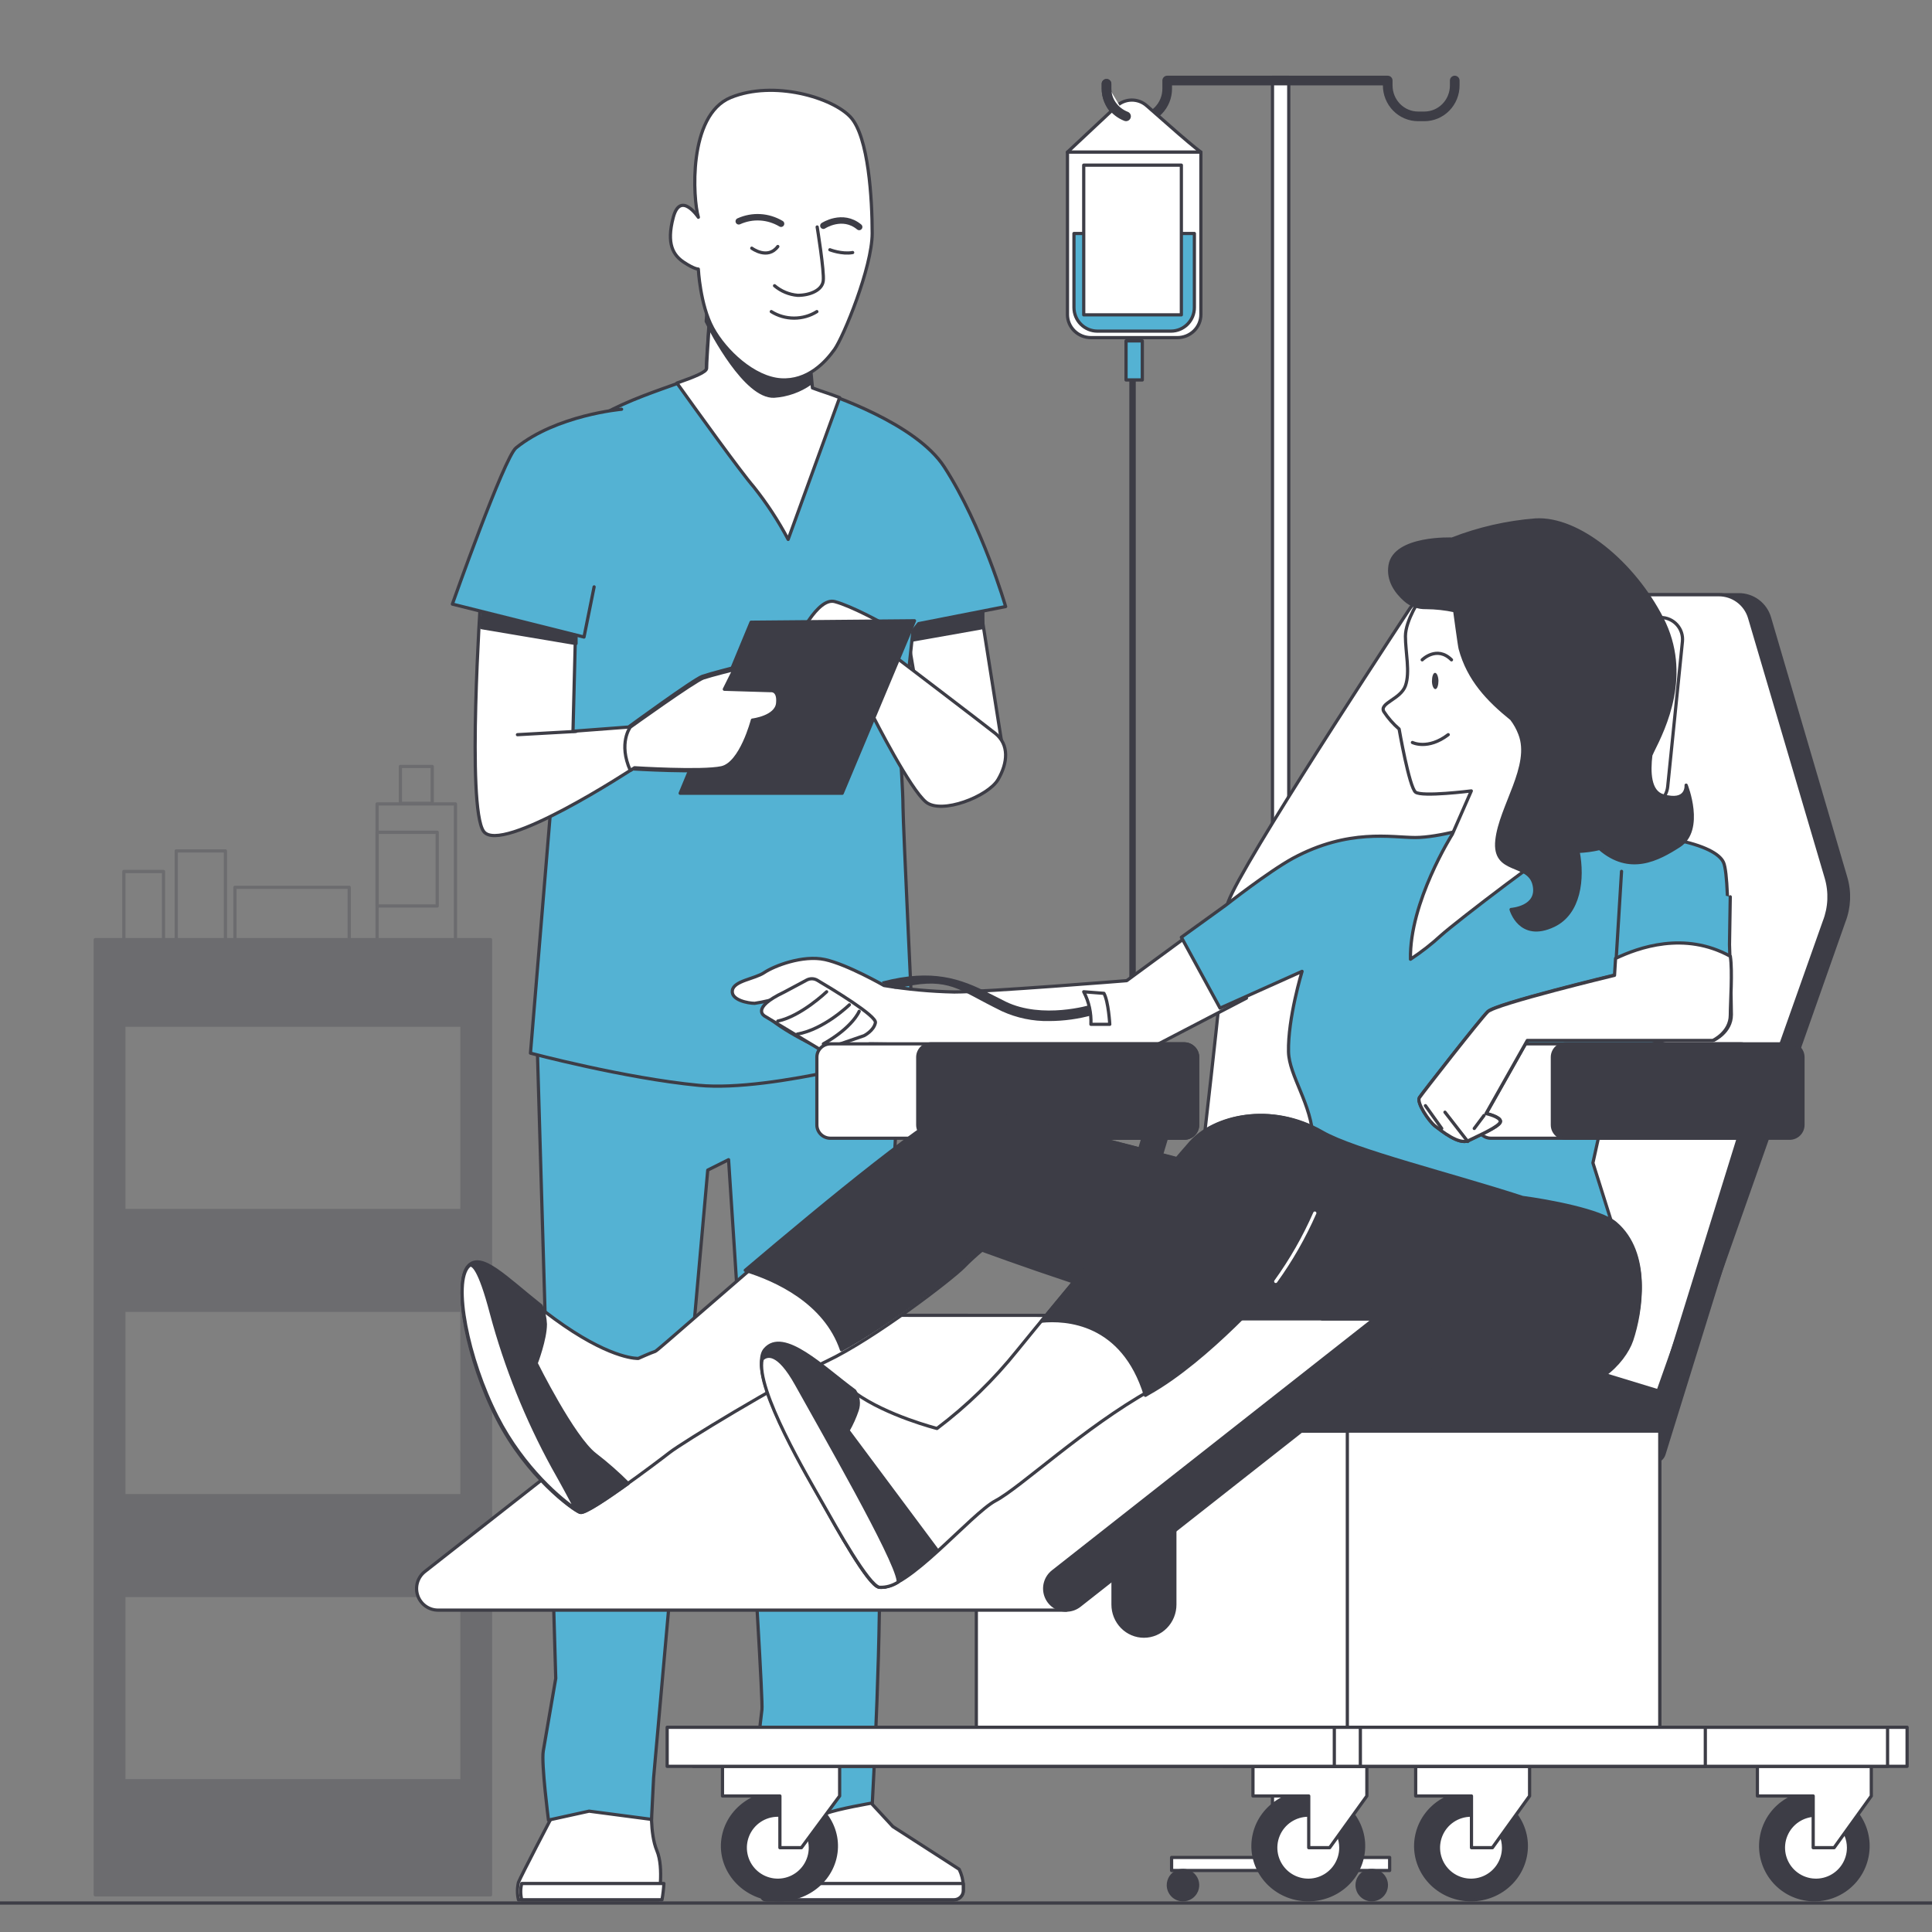 <svg xmlns="http://www.w3.org/2000/svg" width="600" height="600" viewBox="0 0 600 600" fill="none"><rect x="0" y="0" width="600" height="600" fill="#808080" stroke="none"/><g clip-path="url(#clip0_3723_23011)"><g opacity="0.3"><path d="M29.592 291.812V588.454H152.334V291.812H29.592ZM143.461 553.034H38.465V495.477H143.461V553.034ZM143.461 464.485H38.465V406.927H143.461V464.485ZM143.461 375.935H38.465V318.377H143.461V375.935Z" fill="#3D3D46" stroke="#3D3D46" stroke-linecap="round" stroke-linejoin="round"></path><path d="M141.445 249.66H117.119V292.149H141.445V249.66Z" stroke="#3D3D46" stroke-linecap="round" stroke-linejoin="round"></path><path d="M135.782 258.469H117.119V281.359H135.782V258.469Z" stroke="#3D3D46" stroke-linecap="round" stroke-linejoin="round"></path><path d="M134.224 238.031H124.345V249.498H134.224V238.031Z" stroke="#3D3D46" stroke-linecap="round" stroke-linejoin="round"></path><path d="M108.456 275.572H72.964V292.796H108.456V275.572Z" stroke="#3D3D46" stroke-linecap="round" stroke-linejoin="round"></path><path d="M70.01 264.256H54.733V297.212H70.01V264.256Z" stroke="#3D3D46" stroke-linecap="round" stroke-linejoin="round"></path><path d="M50.786 270.646H38.467V297.226H50.786V270.646Z" stroke="#3D3D46" stroke-linecap="round" stroke-linejoin="round"></path></g><path d="M270.854 560.297L277.283 567.249L297.885 580.521C298.65 582.101 299.085 583.817 299.166 585.566V587.172C299.146 587.925 298.828 588.642 298.278 589.168C297.728 589.695 296.991 589.989 296.223 589.989H237.669C237.421 589.992 237.178 589.906 236.989 589.746C236.8 589.586 236.676 589.365 236.64 589.123C235.995 585.229 235.611 581.298 235.492 577.356C235.492 572.309 238.7 555.873 238.7 555.873L268.926 554.615L270.854 560.297Z" fill="white" stroke="#3D3D46" stroke-linecap="round" stroke-linejoin="round"></path><path d="M237.101 589.146C237.136 589.381 237.26 589.598 237.448 589.751C237.635 589.906 237.876 589.99 238.123 589.989H296.237C296.999 589.989 297.73 589.703 298.275 589.19C298.819 588.679 299.135 587.983 299.155 587.252V585.693C299.169 585.441 299.169 585.188 299.155 584.936H236.503C236.723 586.718 236.956 588.248 237.101 589.146Z" fill="white" stroke="#3D3D46" stroke-linecap="round" stroke-linejoin="round"></path><path d="M172.707 555.822L171.687 563.681C171.687 563.681 161.766 582.617 161.011 584.588C160.597 586.366 160.597 588.211 161.011 589.99H204.513C204.513 589.99 206.287 580.159 204.01 574.757C201.732 569.356 202.398 560.294 202.398 560.294L201.201 555.822C201.201 555.822 179.11 553.107 172.707 555.822Z" fill="white" stroke="#3D3D46" stroke-linecap="round" stroke-linejoin="round"></path><path d="M162.023 589.989H205.59C205.89 588.316 206.087 586.629 206.182 584.936H162.023C161.607 586.599 161.607 588.325 162.023 589.989Z" fill="white" stroke="#3D3D46" stroke-linecap="round" stroke-linejoin="round"></path><path d="M279.963 322.788C279.963 322.788 271.555 454.251 272.844 478.095C274.131 501.94 270.904 559.937 270.904 559.937C270.904 559.937 259.908 561.824 256.681 563.152C253.454 564.479 237.143 565.732 237.143 565.732C236.252 560.179 235.649 554.582 235.338 548.967C235.396 542.934 235.826 536.911 236.625 530.932C237.276 527.067 226.264 360.155 226.264 360.155L219.797 363.384L202.982 552.136L202.331 565.024L182.942 562.473L170.332 565.246C170.332 565.246 168.067 547.654 168.718 543.79C169.37 539.926 172.595 521.228 172.595 521.228L166.765 322.154C166.765 322.154 250.212 325.974 279.963 322.788Z" fill="#54B2D3" stroke="#3D3D46" stroke-linecap="round" stroke-linejoin="round"></path><path d="M303.836 184.701L311.294 231.876L308.224 237.257L285.814 220.636L280.973 192.34L303.836 184.701Z" fill="white" stroke="#3D3D46" stroke-linecap="round" stroke-linejoin="round"></path><path d="M282.995 198.852L305.23 194.908V189.756L285.331 193.518L282.995 198.852Z" fill="#3D3D46" stroke="#3D3D46" stroke-linecap="round" stroke-linejoin="round"></path><path d="M220.69 93.736C220.69 93.736 219.365 111.398 219.365 114.519C219.365 117.639 194.58 122.482 182.636 131.768C175.921 136.994 167.586 148.136 167.586 154.774C167.586 161.41 171.135 249.867 171.135 249.867L164.743 327.065C164.743 327.065 194.006 334.851 217.008 337.059C240.012 339.266 283.794 326.432 283.794 326.432C283.794 326.432 280.435 255.564 280.435 250.706C280.435 245.849 279.553 233.044 279.553 233.044L283.528 195.895L285.296 193.674L312.305 188.375C312.305 188.375 305.117 163.354 293.263 145.029C284.427 131.313 257.418 122.467 254.767 121.583L252.116 120.701L251.232 111.413C251.232 111.413 227.332 102.14 220.69 93.736Z" fill="#54B2D3" stroke="#3D3D46" stroke-linecap="round" stroke-linejoin="round"></path><path d="M252.32 120.481L251.433 111.265C251.433 111.265 227.445 102.047 220.779 93.736C220.779 93.736 219.449 111.265 219.449 114.361C219.449 115.573 215.606 117.048 210.225 118.962C215.827 126.792 229.869 146.35 234.11 151.245C238.161 156.334 241.727 161.781 244.767 167.517L260.759 123.476C257.803 122.351 255.631 121.65 254.98 121.431L252.32 120.481Z" fill="white" stroke="#3D3D46" stroke-linecap="round" stroke-linejoin="round"></path><path d="M251.663 119.063L250.869 110.975C250.869 110.975 226.533 101.91 219.772 93.736C219.772 93.736 219.561 96.379 219.321 99.784C221.06 103.261 231.527 123.387 240.389 123.042C244.463 122.765 248.374 121.386 251.663 119.063Z" fill="#3D3D46" stroke="#3D3D46" stroke-linecap="round" stroke-linejoin="round"></path><path d="M276.609 202.893C276.609 202.893 304.689 224.252 309.067 227.732C313.446 231.211 313.023 236.882 309.943 242.116C306.863 247.351 292.43 253.006 287.585 249.091C282.74 245.176 271.794 223.817 270.508 221.177C269.225 218.539 264.802 207.243 264.802 207.243L276.609 202.893Z" fill="white" stroke="#3D3D46" stroke-linecap="round" stroke-linejoin="round"></path><path d="M274.051 193.543C274.051 193.543 264.618 188.268 259.236 186.828C253.854 185.39 247.62 198.849 247.62 198.849L275.92 198.369L274.051 193.543Z" fill="white" stroke="#3D3D46" stroke-linecap="round" stroke-linejoin="round"></path><path d="M233.254 193.237L211.235 246.354H261.552L284.005 192.787L233.254 193.237Z" fill="#3D3D46" stroke="#3D3D46" stroke-linecap="round" stroke-linejoin="round"></path><path d="M195.192 225.793C195.192 225.793 215.488 210.941 218.129 210.042C220.77 209.144 227.83 207.347 227.83 207.347L224.748 213.65L239.291 214.1C239.291 214.1 241.947 213.65 241.507 218.142C241.066 222.633 233.568 223.547 233.568 223.547C233.568 223.547 230.031 237.485 223.822 238.788C217.615 240.09 196.468 238.788 196.468 238.788C196.468 238.788 155.465 265.736 150.169 258.146C144.87 250.555 149.288 185.713 149.288 185.713L178.828 192.45L177.949 227.094L195.192 225.793Z" fill="white" stroke="#3D3D46" stroke-linecap="round" stroke-linejoin="round"></path><path d="M149.583 194.924L178.893 199.862V197.393L149.961 188.744L149.583 194.924Z" fill="#3D3D46" stroke="#3D3D46" stroke-linecap="round" stroke-linejoin="round"></path><path d="M178.893 227.15L160.701 228.161" stroke="#3D3D46" stroke-linecap="round" stroke-linejoin="round"></path><path d="M241.507 218.4C241.943 214.05 239.318 214.484 239.318 214.484L224.949 214.05L227.994 207.945C227.994 207.945 221.021 209.686 218.41 210.555C215.801 211.426 195.749 225.808 195.749 225.808C195.749 225.808 191.935 230.781 195.749 239.277L197.053 238.436C197.053 238.436 217.976 239.755 224.079 238.436C230.184 237.117 233.663 223.633 233.663 223.633C233.663 223.633 241.073 222.763 241.507 218.4Z" fill="white" stroke="#3D3D46" stroke-linecap="round" stroke-linejoin="round"></path><path d="M193.043 127.09C193.043 127.09 172.833 128.866 160.247 139.098C156.571 142.059 140.487 187.607 140.487 187.607L181.368 197.839L184.507 182.261" fill="#54B2D3"></path><path d="M193.043 127.09C193.043 127.09 172.833 128.866 160.247 139.098C156.571 142.059 140.487 187.607 140.487 187.607L181.368 197.839L184.507 182.261" stroke="#3D3D46" stroke-linecap="round" stroke-linejoin="round"></path><path d="M216.883 67.468C216.883 67.468 211.323 59.148 209.099 67.468C206.875 75.786 209.099 79.288 212.42 81.476C215.741 83.663 216.868 83.559 216.868 83.559C216.868 83.559 217.43 94.657 221.316 101.867C225.199 109.078 234.125 117.397 242.474 117.959C250.82 118.521 256.395 112.403 259.167 108.516C261.94 104.63 270.866 82.997 270.866 72.462C270.866 61.926 269.754 42.51 264.179 36.407C258.604 30.305 240.263 24.808 226.906 30.305C213.547 35.802 215.206 61.926 216.883 67.468Z" fill="white" stroke="#3D3D46" stroke-linecap="round" stroke-linejoin="round"></path><path d="M253.779 70.492C253.779 70.492 256.038 84.314 255.664 87.248C255.29 90.181 251.502 91.717 247.73 91.717C245.076 91.494 242.562 90.452 240.545 88.737" stroke="#3D3D46" stroke-linecap="round" stroke-linejoin="round"></path><path d="M239.535 96.772C241.614 98.087 244.083 98.793 246.61 98.793C249.138 98.793 251.606 98.087 253.684 96.772" stroke="#3D3D46" stroke-linecap="round" stroke-linejoin="round"></path><path d="M242.567 69.482C240.574 68.297 238.355 67.614 236.077 67.484C233.802 67.354 231.527 67.781 229.428 68.733" stroke="#3D3D46" stroke-width="2" stroke-linecap="round" stroke-linejoin="round"></path><path d="M255.706 70.103C255.706 70.103 261.638 66.183 266.824 70.492" stroke="#3D3D46" stroke-width="2" stroke-linecap="round" stroke-linejoin="round"></path><path d="M233.471 77.078C233.471 77.078 238.392 80.775 241.556 76.555" stroke="#3D3D46" stroke-linecap="round" stroke-linejoin="round"></path><path d="M257.727 77.566C257.727 77.566 261.449 79.036 264.802 78.431" stroke="#3D3D46" stroke-linecap="round" stroke-linejoin="round"></path><path d="M395.182 577.861H400.235V24H395.182V577.861Z" fill="white" stroke="#3D3D46" stroke-linecap="round" stroke-linejoin="round"></path><path d="M363.85 580.892H431.567V576.85H363.85V580.892Z" fill="white" stroke="#3D3D46" stroke-linecap="round" stroke-linejoin="round"></path><path d="M362.84 585.455C362.837 584.555 363.101 583.674 363.599 582.923C364.098 582.174 364.807 581.59 365.637 581.243C366.468 580.896 367.383 580.805 368.267 580.978C369.15 581.151 369.961 581.584 370.598 582.22C371.236 582.855 371.671 583.665 371.848 584.548C372.024 585.43 371.935 586.346 371.591 587.178C371.247 588.009 370.664 588.721 369.916 589.221C369.167 589.722 368.288 589.989 367.387 589.989C366.184 589.989 365.028 589.512 364.176 588.662C363.324 587.811 362.842 586.658 362.84 585.455Z" fill="#3D3D46" stroke="#3D3D46" stroke-linecap="round" stroke-linejoin="round"></path><path d="M421.46 585.441C421.46 584.541 421.727 583.662 422.227 582.913C422.726 582.166 423.437 581.583 424.268 581.239C425.099 580.894 426.013 580.804 426.896 580.981C427.778 581.156 428.588 581.589 429.224 582.225C429.86 582.86 430.293 583.671 430.468 584.553C430.645 585.435 430.554 586.351 430.21 587.181C429.866 588.012 429.282 588.723 428.535 589.222C427.787 589.722 426.908 589.989 426.009 589.989C425.411 589.989 424.82 589.871 424.268 589.643C423.716 589.414 423.215 589.079 422.792 588.657C422.37 588.234 422.035 587.733 421.807 587.181C421.577 586.629 421.46 586.037 421.46 585.441Z" fill="#3D3D46" stroke="#3D3D46" stroke-linecap="round" stroke-linejoin="round"></path><path d="M451.781 25.012V26.528C451.784 27.789 451.541 29.039 451.068 30.205C450.595 31.371 449.902 32.431 449.026 33.323C448.151 34.216 447.111 34.924 445.967 35.407C444.822 35.891 443.595 36.139 442.357 36.139H440.407C437.904 36.139 435.502 35.127 433.733 33.324C431.963 31.522 430.968 29.077 430.968 26.528V25.012H362.484V27.544C362.486 28.804 362.243 30.053 361.771 31.218C361.298 32.383 360.604 33.442 359.728 34.334C358.853 35.225 357.813 35.932 356.669 36.413C355.526 36.895 354.299 37.142 353.06 37.14C351.822 37.142 350.597 36.895 349.451 36.413C348.308 35.932 347.268 35.225 346.392 34.334C345.517 33.442 344.822 32.383 344.349 31.218C343.877 30.053 343.635 28.804 343.636 27.544V26.027" stroke="#3D3D46" stroke-width="3" stroke-linecap="round" stroke-linejoin="round"></path><path d="M351.722 117.996V326.199" stroke="#3D3D46" stroke-width="2" stroke-linecap="round" stroke-linejoin="round"></path><path d="M346.762 32.956C348.014 31.777 349.664 31.106 351.386 31.075C353.109 31.045 354.782 31.656 356.075 32.791C359.281 35.621 363.392 39.22 365.932 41.433C370.604 45.499 372.947 47.245 372.947 47.245H331.508L346.762 32.956Z" fill="white" stroke="#3D3D46" stroke-linecap="round" stroke-linejoin="round"></path><path d="M365.637 104.854H338.817C336.878 104.854 335.019 104.1 333.648 102.759C332.278 101.418 331.508 99.598 331.508 97.703V47.244H372.947V97.703C372.947 98.642 372.757 99.572 372.39 100.439C372.022 101.307 371.484 102.095 370.805 102.759C370.127 103.423 369.321 103.95 368.434 104.31C367.546 104.669 366.597 104.854 365.637 104.854Z" fill="white" stroke="#3D3D46" stroke-linecap="round" stroke-linejoin="round"></path><path d="M363.654 102.833H340.816C339.859 102.833 338.911 102.644 338.028 102.275C337.144 101.907 336.339 101.366 335.663 100.686C334.986 100.006 334.45 99.199 334.084 98.31C333.717 97.421 333.529 96.467 333.529 95.506V72.512H370.925V95.506C370.925 97.447 370.159 99.308 368.797 100.682C367.433 102.054 365.583 102.828 363.654 102.833Z" fill="#54B2D3" stroke="#3D3D46" stroke-linecap="round" stroke-linejoin="round"></path><path d="M349.701 117.996H354.754V105.867H349.701V117.996Z" fill="#54B2D3" stroke="#3D3D46" stroke-linecap="round" stroke-linejoin="round"></path><path d="M336.561 97.779H366.882V51.287H336.561V97.779Z" fill="white" stroke="#3D3D46" stroke-linecap="round" stroke-linejoin="round"></path><path d="M349.701 36.127C347.902 35.422 346.365 34.224 345.285 32.687C344.205 31.149 343.632 29.341 343.636 27.493V26.02" fill="white"></path><path d="M349.701 36.127C347.902 35.422 346.365 34.224 345.285 32.687C344.205 31.149 343.632 29.341 343.636 27.493V26.02" stroke="#3D3D46" stroke-width="3" stroke-linecap="round" stroke-linejoin="round"></path><path d="M515.455 444.449H303.209V538.444H515.455V444.449Z" fill="white" stroke="#3D3D46" stroke-linecap="round" stroke-linejoin="round"></path><path d="M355.259 508.124C352.713 508.124 350.271 507.09 348.47 505.25C346.669 503.409 345.658 500.914 345.658 498.31V451.23C345.658 448.628 346.669 446.132 348.47 444.292C350.271 442.452 352.713 441.418 355.259 441.418C357.806 441.418 360.248 442.452 362.049 444.292C363.848 446.132 364.861 448.628 364.861 451.23V498.31C364.861 500.914 363.848 503.409 362.049 505.25C360.248 507.09 357.806 508.124 355.259 508.124Z" fill="#3D3D46" stroke="#3D3D46" stroke-linecap="round" stroke-linejoin="round"></path><path d="M359.807 349.445L329.487 450.515" stroke="#3D3D46" stroke-width="8" stroke-linecap="round" stroke-linejoin="round"></path><path d="M539.973 184.701H452.7C451.066 184.695 449.454 185.098 448.012 185.873C446.57 186.648 445.343 187.773 444.436 189.144C432.352 207.654 387.01 277.25 388.083 281.693C389.303 286.876 370.925 439.396 370.925 439.396H518.655L572.626 286.209C574.33 281.846 574.538 277.036 573.214 272.541L549.529 191.823C548.918 189.754 547.654 187.939 545.931 186.655C544.208 185.371 542.116 184.685 539.973 184.701Z" fill="#3D3D46" stroke="#3D3D46" stroke-linecap="round" stroke-linejoin="round"></path><path d="M533.739 184.701H446.032C444.388 184.695 442.77 185.098 441.321 185.873C439.872 186.648 438.637 187.773 437.727 189.144C425.583 207.654 380.015 277.25 381.093 281.693C382.32 286.876 363.85 439.396 363.85 439.396H512.315L566.555 286.209C568.267 281.846 568.475 277.036 567.146 272.541L543.343 191.823C542.729 189.754 541.459 187.939 539.727 186.655C537.996 185.371 535.893 184.685 533.739 184.701Z" fill="white" stroke="#3D3D46" stroke-linecap="round" stroke-linejoin="round"></path><path d="M515.455 444.449H358.797L428.186 409.074L515.455 444.449Z" fill="#3D3D46" stroke="#3D3D46" stroke-linecap="round" stroke-linejoin="round"></path><path d="M374.112 286.779L349.911 304.554C349.911 304.554 306.271 308.074 296.365 308.074C289.055 307.916 281.764 307.245 274.545 306.064C274.545 306.064 263.137 299.51 256.206 298C249.274 296.49 240.335 300.024 237.36 302.033C234.385 304.041 227.945 304.554 227.439 307.575C226.933 310.595 232.407 311.592 234.385 311.592C237.246 311.154 240.066 310.482 242.819 309.584C242.819 309.584 237.851 312.605 238.357 315.126C238.863 317.648 254.718 326.196 257.187 326.196C259.656 326.196 270.083 324.187 270.083 324.187C270.083 324.187 307.268 324.686 320.654 324.686H358.836L387.096 309.976L374.112 286.779Z" fill="white" stroke="#3D3D46" stroke-linecap="round" stroke-linejoin="round"></path><path d="M325.823 317.096C320.797 317.198 315.806 316.161 311.157 314.049C309.383 313.175 307.74 312.332 306.185 311.521C297.254 306.887 293.088 303.289 278.774 307C277.981 307.194 277.175 307 275.225 305.947C274.506 305.543 273.377 304.99 274.169 304.78C289.48 300.826 298.279 303.84 307.431 308.588C308.972 309.382 310.585 310.208 312.33 311.068C323.74 316.61 338.597 312.105 338.729 312.056C338.916 311.996 339.11 311.978 339.302 312.003C339.495 312.028 339.68 312.093 339.849 312.197C340.019 312.3 340.167 312.44 340.287 312.608C340.406 312.775 340.495 312.968 340.549 313.175C340.601 313.38 340.617 313.597 340.595 313.809C340.571 314.023 340.51 314.23 340.415 314.416C340.32 314.603 340.191 314.767 340.038 314.899C339.885 315.03 339.708 315.127 339.521 315.183C335.044 316.445 330.443 317.088 325.823 317.096Z" fill="#3D3D46"></path><path d="M336.561 308.004C338.173 311.082 338.947 314.584 338.796 318.111H344.647C344.647 318.111 344.264 311.074 342.838 308.49L336.561 308.004Z" fill="white" stroke="#3D3D46" stroke-linecap="round" stroke-linejoin="round"></path><path d="M516.977 323.066C516.977 323.066 536.239 321.097 536.239 318.626C536.239 316.154 537.721 273.245 535.248 267.813C532.773 262.381 515.495 257.452 482.396 258.932C473.994 259.303 458.689 256.461 458.689 256.461C458.689 256.461 446.954 260.101 439.545 260.101C432.137 260.101 418.801 257.23 401.51 266.555C393.835 270.773 380.661 281.134 380.661 281.134L366.882 291.08L378.899 313.09L404.369 301.663C404.369 301.663 399.923 316.242 400.162 326.663C400.324 334.063 407.465 343.091 407.762 353.704C408.37 375.595 402.221 399.854 402.221 399.854C418.77 404.112 434.445 411.231 448.539 420.888C456.673 426.496 473.861 432.062 474.378 432.313C474.897 432.565 497.331 427.592 498.738 425.356C506.146 413.442 506.635 401.75 503.183 388.116L494.693 361.15L502.102 327.507L516.977 323.066Z" fill="#54B2D3" stroke="#3D3D46" stroke-linecap="round" stroke-linejoin="round"></path><path d="M243.505 308.121L250.488 304.387C250.988 304.109 251.55 303.961 252.122 303.961C252.692 303.961 253.255 304.109 253.754 304.387C258.537 307.21 272.293 315.511 271.867 317.606C271.366 320.126 268.33 321.643 268.33 321.643L255.105 326.196L237.507 315.573C237.507 315.573 232.876 313.175 243.505 308.121Z" fill="white" stroke="#3D3D46" stroke-linecap="round" stroke-linejoin="round"></path><path d="M256.717 308.004C256.717 308.004 248.753 315.622 241.556 317.1" stroke="#3D3D46" stroke-linecap="round" stroke-linejoin="round"></path><path d="M263.791 312.047C263.791 312.047 255.933 319.703 247.62 321.143" stroke="#3D3D46" stroke-linecap="round" stroke-linejoin="round"></path><path d="M266.824 314.07C266.824 314.07 264.878 319.023 255.706 324.177" stroke="#3D3D46" stroke-linecap="round" stroke-linejoin="round"></path><path d="M367.717 324.178H257.903C255.573 324.178 253.684 326.034 253.684 328.325V349.341C253.684 351.631 255.573 353.488 257.903 353.488H367.717C370.047 353.488 371.936 351.631 371.936 349.341V328.325C371.936 326.034 370.047 324.178 367.717 324.178Z" fill="white" stroke="#3D3D46" stroke-linecap="round" stroke-linejoin="round"></path><path d="M367.742 324.178H289.21C286.894 324.178 285.016 326.034 285.016 328.325V349.341C285.016 351.631 286.894 353.488 289.21 353.488H367.742C370.058 353.488 371.936 351.631 371.936 349.341V328.325C371.936 326.034 370.058 324.178 367.742 324.178Z" fill="#3D3D46" stroke="#3D3D46" stroke-linecap="round" stroke-linejoin="round"></path><path d="M243.142 408.469L239.439 407.34C238.415 407.03 237.332 406.972 236.28 407.169C235.229 407.365 234.24 407.811 233.396 408.469L131.938 488.071C130.842 488.929 130.041 490.108 129.645 491.444C129.249 492.779 129.28 494.207 129.732 495.525C130.184 496.844 131.035 497.987 132.166 498.796C133.297 499.606 134.652 500.04 136.041 500.039H331.18L428.535 408.543L243.142 408.469Z" fill="white" stroke="#3D3D46" stroke-linecap="round" stroke-linejoin="round"></path><path d="M419.683 375.829C409.046 369.637 383.363 364.772 383.363 364.772C383.363 364.772 308.128 343.955 297.877 344.398C287.624 344.839 204.865 419.232 203.538 419.66C202.211 420.087 198.227 421.871 198.227 421.871C198.227 421.871 190.69 422.314 175.185 411.684C159.681 401.055 150.386 389.112 145.519 393.993C140.651 398.872 145.077 422.329 154.37 440.476C163.663 458.625 177.84 468.797 180.068 469.682C182.296 470.566 203.981 454.202 207.963 451.091C211.947 447.981 241.627 429.847 256.645 422.77C271.662 415.694 295.664 397.118 299.204 393.535C301.035 391.669 302.959 389.897 304.972 388.227C304.972 388.227 356.781 407.261 371.842 408.588C374.01 408.779 376.401 409.133 378.909 409.576H427.766L420.877 416.017C423.596 416.008 426.308 415.741 428.976 415.222C446.251 411.684 430.318 382.035 419.683 375.829Z" fill="white" stroke="#3D3D46" stroke-linecap="round" stroke-linejoin="round"></path><path d="M419.633 375.459C408.964 369.34 383.206 364.532 383.206 364.532C383.206 364.532 307.749 343.96 297.467 344.398C291.149 344.674 256.941 372.91 231.449 394.501C241.008 397.415 256.291 404.379 261.337 419.182C276.22 411.023 295.633 396.075 298.798 392.957C300.634 391.113 302.565 389.362 304.583 387.711C304.583 387.711 356.546 406.522 371.651 407.832C373.825 408.021 376.223 408.372 378.739 408.809H427.74L420.831 415.175C423.558 415.166 426.277 414.901 428.953 414.389C446.28 410.893 430.3 381.593 419.633 375.459Z" fill="#3D3D46" stroke="#3D3D46" stroke-linecap="round" stroke-linejoin="round"></path><path d="M184.853 451.75C177.977 446.538 166.505 423.383 166.505 423.383C166.505 423.383 169.366 415.919 169.366 411.244C169.291 409.279 168.848 407.344 168.062 405.542C156.783 396.584 149.61 388.925 145.535 393.03C140.63 397.957 145.091 421.725 154.427 440.105C163.765 458.482 178.006 468.785 180.244 469.68C181.445 470.173 188.337 465.575 195.064 460.722C191.857 457.513 188.446 454.515 184.853 451.75Z" fill="#3D3D46" stroke="#3D3D46" stroke-linecap="round" stroke-linejoin="round"></path><path d="M154.426 440.058C162.622 456.074 174.566 465.915 178.893 468.706C177.338 465.738 174.966 461.285 171.78 455.659C163.528 440.581 157.104 424.569 152.649 407.964C148.869 393.507 146.721 392.616 145.89 392.958C145.763 393.045 145.644 393.144 145.535 393.254C140.63 398.153 145.091 421.784 154.426 440.058Z" fill="white" stroke="#3D3D46" stroke-linecap="round" stroke-linejoin="round"></path><path d="M501.74 379.908C497.101 375.919 480.706 372.929 472.866 371.888C451.018 364.761 420.646 357.339 410.699 351.606C394.676 342.354 377.333 346.766 370.204 354.686C363.075 362.604 328.375 404.002 315.909 419.414C308.652 428.477 300.282 436.61 290.991 443.625C290.991 443.625 275.412 439.664 265.616 432.612C255.817 425.558 243.382 413.24 237.586 419.854C231.79 426.467 250.926 458.597 255.373 466.515C259.82 474.435 269.825 492.413 273.16 492.911C281.608 494.232 301.634 470.021 309.209 466.047C316.782 462.073 336.823 443.185 357.294 431.746C375.674 421.481 396.025 398.283 396.025 398.283C400.643 402.26 405.603 405.832 410.848 408.959H428.635C426.664 410.748 470.643 430.47 480.87 430.28C494.329 432.685 504.364 422.302 506.706 415.366C509.641 406.89 512.502 389.132 501.74 379.908Z" fill="white" stroke="#3D3D46" stroke-linecap="round" stroke-linejoin="round"></path><path d="M237.58 419.069C231.817 425.739 250.845 458.228 255.266 466.231C259.688 474.235 269.636 492.406 272.952 492.909C277.123 493.577 284.152 487.855 291.08 481.453L263.357 444.266C264.506 442.259 265.458 440.144 266.202 437.952C266.539 436.956 266.644 435.895 266.508 434.851C266.372 433.808 266.001 432.81 265.42 431.934C255.723 424.849 243.328 412.385 237.58 419.069Z" fill="#3D3D46" stroke="#3D3D46" stroke-linecap="round" stroke-linejoin="round"></path><path d="M506.749 416.153C509.633 407.541 512.5 389.592 501.711 380.269C497.058 376.237 480.621 373.214 472.758 372.162C450.851 364.958 420.399 357.457 410.427 351.662C394.36 342.31 376.972 346.77 369.822 354.775C363.877 361.43 338.894 391.4 323.422 410.298C331.046 409.541 348.688 410.446 355.718 433.332L356.878 432.649C375.307 422.274 395.712 398.826 395.712 398.826C400.342 402.846 405.315 406.457 410.574 409.617H428.409C426.432 411.44 470.529 431.375 480.784 431.182C494.339 433.658 504.401 423.164 506.749 416.153Z" fill="#3D3D46" stroke="#3D3D46" stroke-linecap="round" stroke-linejoin="round"></path><path d="M396.193 397.957C400.961 391.354 405.027 384.238 408.321 376.732" stroke="white" stroke-linecap="round" stroke-linejoin="round"></path><path d="M278.933 490.797C278.045 483.779 255.366 444.362 247.353 429.903C241.665 419.691 238.228 420.639 236.702 422.098C234.495 431.363 251.234 459.388 255.366 466.696C259.81 474.59 269.808 492.46 273.141 492.956C275.206 493.033 277.242 492.456 278.948 491.307C278.957 491.137 278.951 490.967 278.933 490.797Z" fill="white" stroke="#3D3D46" stroke-linecap="round" stroke-linejoin="round"></path><path d="M331.091 500.038C329.704 500.04 328.352 499.605 327.224 498.796C326.095 497.986 325.246 496.841 324.796 495.522C324.344 494.203 324.314 492.775 324.709 491.438C325.104 490.099 325.904 488.92 326.997 488.063L428.221 408.47C429.06 407.812 430.044 407.365 431.091 407.169C432.138 406.972 433.215 407.03 434.235 407.34L514.771 431.887C515.607 432.142 516.387 432.56 517.061 433.118C517.737 433.675 518.298 434.362 518.709 435.137C519.122 435.913 519.379 436.764 519.465 437.639C519.551 438.514 519.465 439.398 519.212 440.24C518.959 441.082 518.543 441.865 517.988 442.545C517.435 443.226 516.753 443.79 515.983 444.205C515.212 444.62 514.367 444.878 513.498 444.966C512.629 445.052 511.75 444.966 510.914 444.711L433.718 421.189L335.213 498.655C334.031 499.569 332.579 500.056 331.091 500.038Z" fill="#3D3D46" stroke="#3D3D46" stroke-linecap="round" stroke-linejoin="round"></path><path d="M544.765 349.445L513.433 450.515" stroke="#3D3D46" stroke-width="8" stroke-linecap="round" stroke-linejoin="round"></path><path d="M515.455 444.449H418.428V538.444H515.455V444.449Z" fill="white" stroke="#3D3D46" stroke-linecap="round" stroke-linejoin="round"></path><path d="M423.022 577.126C425.192 568.163 419.463 559.188 410.228 557.082C400.992 554.977 391.746 560.537 389.577 569.5C387.407 578.465 393.134 587.438 402.372 589.544C411.607 591.651 420.852 586.091 423.022 577.126Z" fill="#3D3D46" stroke="#3D3D46" stroke-linecap="round" stroke-linejoin="round"></path><path d="M416.406 573.819C416.406 575.819 415.813 577.772 414.702 579.436C413.592 581.098 412.013 582.394 410.166 583.158C408.319 583.923 406.288 584.122 404.327 583.732C402.367 583.343 400.566 582.38 399.153 580.967C397.74 579.553 396.776 577.752 396.387 575.792C395.997 573.831 396.197 571.799 396.962 569.953C397.726 568.105 399.022 566.526 400.684 565.416C402.347 564.305 404.3 563.713 406.299 563.713C408.98 563.713 411.55 564.777 413.446 566.674C415.34 568.569 416.406 571.14 416.406 573.819Z" fill="white" stroke="#3D3D46" stroke-linecap="round" stroke-linejoin="round"></path><path d="M389.118 547.539V557.756H406.438V573.817H412.936L424.492 557.756V547.539H389.118Z" fill="white" stroke="#3D3D46" stroke-linecap="round" stroke-linejoin="round"></path><path d="M579.636 577.364C581.873 568.431 576.444 559.377 567.513 557.14C558.581 554.903 549.526 560.331 547.289 569.263C545.054 578.196 550.48 587.25 559.412 589.486C568.344 591.723 577.399 586.295 579.636 577.364Z" fill="#3D3D46" stroke="#3D3D46" stroke-linecap="round" stroke-linejoin="round"></path><path d="M574.075 573.819C574.075 575.819 573.482 577.772 572.372 579.436C571.261 581.098 569.682 582.394 567.836 583.158C565.989 583.923 563.957 584.122 561.996 583.732C560.036 583.343 558.235 582.38 556.821 580.967C555.408 579.553 554.446 577.752 554.055 575.792C553.665 573.831 553.865 571.799 554.63 569.953C555.396 568.105 556.691 566.526 558.354 565.416C560.015 564.305 561.969 563.713 563.969 563.713C566.647 563.716 569.215 564.783 571.11 566.677C573.004 568.572 574.07 571.14 574.075 573.819Z" fill="white" stroke="#3D3D46" stroke-linecap="round" stroke-linejoin="round"></path><path d="M545.775 547.539V557.756H563.103V573.817H569.603L581.15 557.756V547.539H545.775Z" fill="white" stroke="#3D3D46" stroke-linecap="round" stroke-linejoin="round"></path><path d="M473.506 577.333C475.792 568.395 470.182 559.352 460.975 557.132C451.767 554.913 442.45 560.358 440.163 569.294C437.876 578.231 443.485 587.274 452.693 589.494C461.9 591.714 471.217 586.269 473.506 577.333Z" fill="#3D3D46" stroke="#3D3D46" stroke-linecap="round" stroke-linejoin="round"></path><path d="M466.941 573.819C466.941 575.819 466.349 577.772 465.238 579.436C464.128 581.098 462.548 582.394 460.703 583.158C458.856 583.923 456.823 584.122 454.862 583.732C452.902 583.343 451.101 582.38 449.688 580.967C448.274 579.553 447.312 577.752 446.922 575.792C446.531 573.831 446.732 571.799 447.496 569.953C448.262 568.105 449.557 566.526 451.22 565.416C452.881 564.305 454.835 563.713 456.835 563.713C459.513 563.716 462.082 564.783 463.976 566.677C465.871 568.572 466.937 571.14 466.941 573.819Z" fill="white" stroke="#3D3D46" stroke-linecap="round" stroke-linejoin="round"></path><path d="M439.652 547.539V557.756H456.98V573.817H463.48L475.027 557.756V547.539H439.652Z" fill="white" stroke="#3D3D46" stroke-linecap="round" stroke-linejoin="round"></path><path d="M259.276 577.125C261.509 568.162 255.614 559.189 246.105 557.082C236.598 554.977 227.08 560.536 224.847 569.5C222.614 578.464 228.511 587.437 238.018 589.544C247.525 591.65 257.043 586.09 259.276 577.125Z" fill="#3D3D46" stroke="#3D3D46" stroke-linecap="round" stroke-linejoin="round"></path><path d="M251.663 573.819C251.663 575.819 251.071 577.772 249.96 579.436C248.849 581.098 247.271 582.394 245.424 583.158C243.577 583.923 241.544 584.122 239.585 583.732C237.623 583.343 235.824 582.38 234.409 580.967C232.995 579.553 232.033 577.752 231.643 575.792C231.254 573.831 231.454 571.799 232.219 569.953C232.983 568.105 234.28 566.526 235.941 565.416C237.604 564.305 239.558 563.713 241.556 563.713C244.236 563.716 246.805 564.783 248.7 566.677C250.594 568.572 251.66 571.14 251.663 573.819Z" fill="white" stroke="#3D3D46" stroke-linecap="round" stroke-linejoin="round"></path><path d="M224.374 547.539V557.756H242.205V573.817H248.888L260.759 557.756V547.539H224.374Z" fill="white" stroke="#3D3D46" stroke-linecap="round" stroke-linejoin="round"></path><path d="M592.267 536.422H386.086V548.55H592.267V536.422Z" fill="white" stroke="#3D3D46" stroke-linecap="round" stroke-linejoin="round"></path><path d="M586.203 536.422H380.021V548.55H586.203V536.422Z" fill="white" stroke="#3D3D46" stroke-linecap="round" stroke-linejoin="round"></path><path d="M529.604 536.422H386.086V548.55H529.604V536.422Z" fill="white" stroke="#3D3D46" stroke-linecap="round" stroke-linejoin="round"></path><path d="M422.471 536.422H215.278V548.55H422.471V536.422Z" fill="white" stroke="#3D3D46" stroke-linecap="round" stroke-linejoin="round"></path><path d="M414.385 536.422H207.193V548.55H414.385V536.422Z" fill="white" stroke="#3D3D46" stroke-linecap="round" stroke-linejoin="round"></path><path d="M540.597 324.178H463.024C460.721 324.178 458.856 326.034 458.856 328.325V349.341C458.856 351.631 460.721 353.488 463.024 353.488H540.597C542.898 353.488 544.765 351.631 544.765 349.341V328.325C544.765 326.034 542.898 324.178 540.597 324.178Z" fill="white" stroke="#3D3D46" stroke-linecap="round" stroke-linejoin="round"></path><path d="M555.78 324.178H486.247C483.958 324.178 482.102 326.034 482.102 328.325V349.341C482.102 351.631 483.958 353.488 486.247 353.488H555.78C558.069 353.488 559.925 351.631 559.925 349.341V328.325C559.925 326.034 558.069 324.178 555.78 324.178Z" fill="#3D3D46" stroke="#3D3D46" stroke-linecap="round" stroke-linejoin="round"></path><path d="M503.585 270.609L501.613 302.767C501.613 302.767 464.542 311.67 462.065 314.132C459.589 316.596 441.795 339.359 440.817 340.843C439.838 342.327 443.782 348.263 445.754 349.747C447.726 351.231 453.169 355.682 456.134 354.198C459.1 352.714 466.025 349.747 466.025 348.263C466.025 346.779 461.576 345.801 461.576 345.801L474.417 323.036H532.248C532.248 323.036 537.69 320.574 537.69 315.127C537.69 309.681 537.111 293.357 537.111 293.357L537.348 278.518" fill="#54B2D3"></path><path d="M503.585 270.609L501.613 302.767C501.613 302.767 464.542 311.67 462.065 314.132C459.589 316.596 441.795 339.359 440.817 340.843C439.838 342.327 443.782 348.263 445.754 349.747C447.726 351.231 453.169 355.682 456.134 354.198C459.1 352.714 466.025 349.747 466.025 348.263C466.025 346.779 461.576 345.801 461.576 345.801L474.417 323.036H532.248C532.248 323.036 537.69 320.574 537.69 315.127C537.69 309.681 537.111 293.357 537.111 293.357L537.348 278.518" stroke="#3D3D46" stroke-linecap="round" stroke-linejoin="round"></path><path d="M531.945 323.118C531.945 323.118 537.368 320.661 537.368 315.23C537.368 311.485 538.092 301.568 537.368 296.98C523.079 289.106 508.791 294.302 501.727 297.646L501.403 302.9C501.403 302.9 464.462 311.78 462.009 314.238C459.555 316.695 441.81 339.399 440.82 340.879C439.83 342.359 443.775 348.28 445.755 349.76C447.734 351.24 453.143 355.68 456.099 354.2C459.054 352.72 465.94 349.76 465.94 348.28C465.94 346.8 461.507 345.823 461.507 345.823L474.318 323.118H531.945Z" fill="white" stroke="#3D3D46" stroke-linecap="round" stroke-linejoin="round"></path><path d="M442.685 343.379L447.738 350.454" stroke="#3D3D46" stroke-linecap="round" stroke-linejoin="round"></path><path d="M448.749 345.4L455.824 354.497" stroke="#3D3D46" stroke-linecap="round" stroke-linejoin="round"></path><path d="M460.877 346.412L457.845 350.455" stroke="#3D3D46" stroke-linecap="round" stroke-linejoin="round"></path><path d="M471.501 191.775H515.756C516.704 191.775 517.641 191.973 518.507 192.357C519.371 192.741 520.147 193.302 520.782 194.005C521.417 194.706 521.898 195.535 522.192 196.434C522.488 197.334 522.591 198.286 522.494 199.228L517.918 244.301C517.751 245.951 516.983 247.486 515.761 248.609C514.537 249.732 512.946 250.368 511.284 250.396H464.629C463.653 250.397 462.687 250.186 461.8 249.779C460.913 249.372 460.122 248.778 459.486 248.038C458.849 247.298 458.38 246.429 458.11 245.49C457.84 244.552 457.775 243.566 457.921 242.602L464.808 197.529C465.053 195.929 465.863 194.469 467.09 193.414C468.318 192.359 469.882 191.778 471.501 191.775Z" fill="white" stroke="#3D3D46" stroke-linecap="round" stroke-linejoin="round"></path><path d="M441.194 185.684C441.194 185.684 436.469 192.596 436.469 197.593C436.469 202.588 437.979 208.734 436.469 212.964C434.959 217.194 428.211 218.344 429.781 221.025C431.092 223.025 432.682 224.835 434.507 226.405C434.507 226.405 437.647 244.46 439.609 246.007C441.572 247.554 456.926 245.624 456.926 245.624L451.023 259.094C451.023 259.094 437.647 280.228 438.039 297.899C441.387 295.694 444.548 293.229 447.49 290.53C452.609 285.932 483.303 262.528 486.852 261.333C490.399 260.141 494.717 256.721 486.459 225.962C478.199 195.204 461.653 182.943 454.179 181.012C446.706 179.082 441.194 185.684 441.194 185.684Z" fill="white" stroke="#3D3D46" stroke-linecap="round" stroke-linejoin="round"></path><path d="M438.642 230.586C438.642 230.586 443.402 233.011 449.759 228.16" stroke="#3D3D46" stroke-linecap="round" stroke-linejoin="round"></path><path d="M446.727 211.43C446.727 212.774 446.349 213.983 445.788 214.01C445.225 214.037 444.706 212.921 444.706 211.524C444.706 210.127 445.084 208.983 445.647 208.958C446.209 208.93 446.685 210.033 446.727 211.43Z" fill="#3D3D46"></path><path d="M441.674 204.914C441.674 204.914 446.216 200.366 450.77 204.914" stroke="#3D3D46" stroke-linecap="round" stroke-linejoin="round"></path><path d="M523.645 243.838C523.645 243.838 524.193 249.352 516.481 247.144C512.204 245.914 512.041 239.732 512.677 234.515C512.841 234.115 513.017 233.73 513.196 233.374C516.896 225.962 525.037 209.466 516.156 192.124C507.275 174.782 490.179 160.686 476.858 161.486C467.976 162.18 459.243 164.176 450.942 167.414C450.942 167.414 433.181 166.673 431.701 175.567C430.931 180.221 433.61 183.868 436.333 186.284C438.126 187.904 440.477 188.765 442.89 188.684C445.876 188.707 448.851 189.035 451.771 189.663C451.771 189.663 453.251 200.691 453.473 201.432C456.063 211.051 462.19 217.425 469.429 223.266C470.518 224.685 471.391 226.259 472.019 227.935C475.881 237.835 465.98 250.508 464.87 260.974C463.76 271.438 474.771 267.584 476.429 274.744C478.086 281.902 469.281 282.451 469.281 282.451C469.281 282.451 472.019 292.366 482.483 287.416C490.536 283.592 491.719 272.905 490.076 264.412C492.335 264.321 494.579 264.019 496.781 263.508C506.135 271.615 514.867 266.916 521.528 262.633C529.137 257.608 523.645 243.838 523.645 243.838Z" fill="#3D3D46" stroke="#3D3D46" stroke-linecap="round" stroke-linejoin="round"></path><path d="M0 591H660.995" stroke="#3D3D46" stroke-linecap="round" stroke-linejoin="round"></path></g><defs><clipPath id="clip0_3723_23011"><rect width="600" height="600" fill="white"></rect></clipPath></defs></svg>